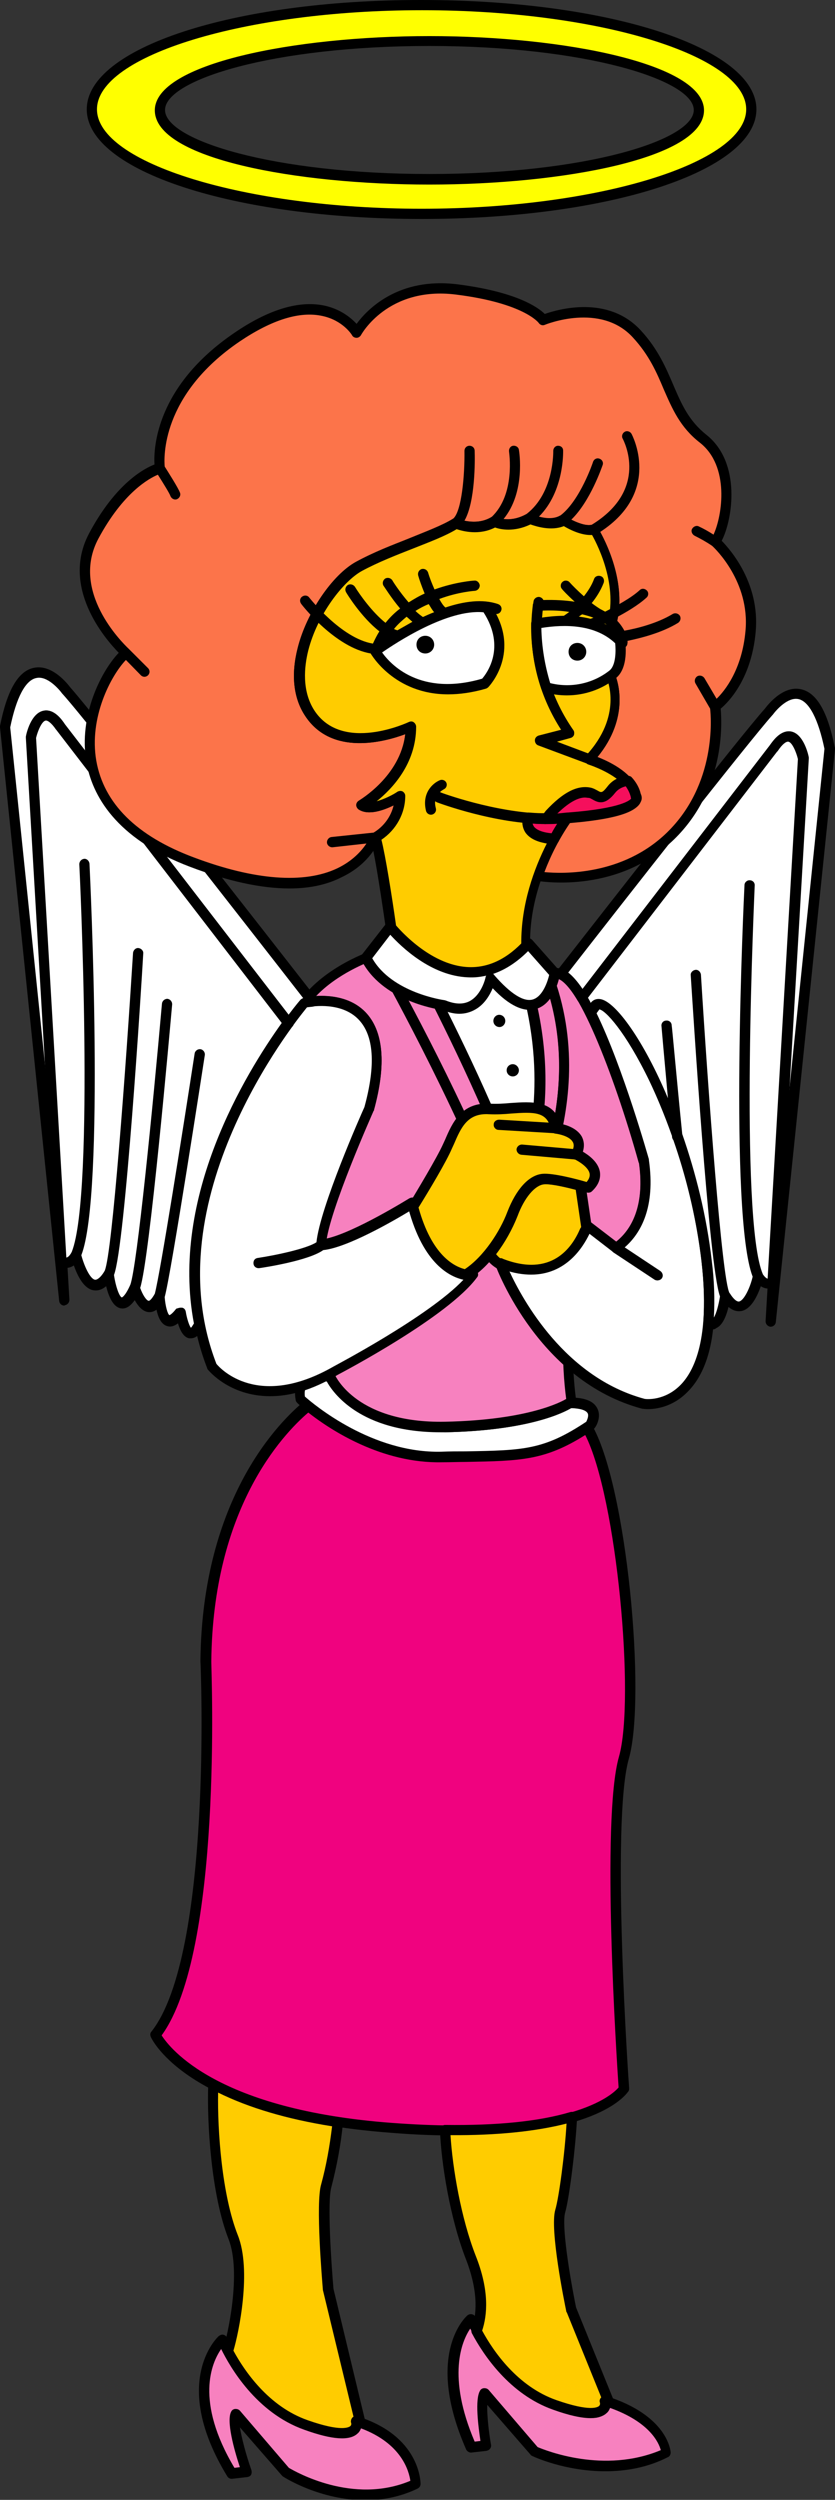 <?xml version="1.0" encoding="utf-8"?>
<!-- Generator: Adobe Illustrator 23.0.3, SVG Export Plug-In . SVG Version: 6.00 Build 0)  -->
<svg version="1.1" id="Layer_1" xmlns="http://www.w3.org/2000/svg" xmlns:xlink="http://www.w3.org/1999/xlink" x="0px" y="0px"
	 viewBox="0 0 245.4 734.1" style="enable-background:new 0 0 245.4 734.1;" xml:space="preserve">
<rect x="0" y="0" width="245.4" height="734.1" fill="#333333" stroke="none"/>
<style type="text/css">
	.st0{fill:#FFFF00;}
	.st1{clip-path:url(#SVGID_2_);}
	.st2{fill:#F781BF;}
	.st3{clip-path:url(#SVGID_4_);}
	.st4{fill:#F0027F;}
	.st5{fill:#FFCC00;}
	.st6{clip-path:url(#SVGID_6_);}
	.st7{fill:#FFFFFF;}
	.st8{fill:none;}
	.st9{clip-path:url(#SVGID_8_);}
	.st10{clip-path:url(#SVGID_10_);}
	.st11{fill:#FC744A;}
	.st12{fill:#F50F5C;}
</style>
<title>Maude Flanders 01 [Converted]</title>
<path class="st0" d="M123.9,1.5C70.4,1.5,27,15.2,27,32.2s43.4,30.7,96.9,30.7s96.9-13.7,96.9-30.7S177.4,1.5,123.9,1.5L123.9,1.5z
	 M126.2,52.7C82.4,52.7,47,43.6,47,32.4S82.5,12,126.2,12s79.2,9.1,79.2,20.3S170,52.7,126.2,52.7"/>
<g>
	<defs>
		<rect id="SVGID_1_" width="245.4" height="734"/>
	</defs>
	<clipPath id="SVGID_2_">
		<use xlink:href="#SVGID_1_"  style="overflow:visible;"/>
	</clipPath>
	<g class="st1">
		<path d="M123.9,64.3c-55.2,0-98.4-14.1-98.4-32.2c0-18,43-32.1,98.1-32.1c0.1,0,0.2,0,0.3,0c55.2,0,98.4,14.1,98.4,32.1
			C222.3,50.2,179.1,64.3,123.9,64.3z M124.2,3c-0.1,0-0.2,0-0.3,0C72.2,3,28.5,16.3,28.5,32.1c0,15.8,43.7,29.2,95.4,29.2
			c51.7,0,95.4-13.4,95.4-29.2C219.3,16.3,175.8,3,124.2,3z M126.2,54.2c-39.1,0-80.7-7.6-80.7-21.8c0-13.7,41-21.8,80.7-21.8
			c39.7,0,80.7,8.2,80.7,21.8C206.9,46.5,165.3,54.2,126.2,54.2z M126.2,13.5c-45.8,0-77.7,9.9-77.7,18.8c0,8.9,31.9,18.8,77.7,18.8
			s77.7-9.9,77.7-18.8C203.9,23.5,172,13.5,126.2,13.5z"/>
	</g>
</g>
<path class="st2" d="M138.5,681.1c0,0-12,10.4,0,37.7l4.4-0.5c0,0-2.2-12.6-0.5-15.3l14.7,16.9c0,0,19.7,9.3,38.8,0.5
	c0,0-0.5-9.8-18-15.3c0,0,2.2,7.1-14.7,1.1S138.5,681.1,138.5,681.1"/>
<g>
	<defs>
		<rect id="SVGID_3_" width="245.4" height="734"/>
	</defs>
	<clipPath id="SVGID_4_">
		<use xlink:href="#SVGID_3_"  style="overflow:visible;"/>
	</clipPath>
	<g class="st3">
		<path d="M177.9,725.7c-11.8,0-20.9-4.2-21.5-4.5c-0.2-0.1-0.4-0.2-0.5-0.4l-12.7-14.6c-0.1,2.9,0.4,7.7,1.1,11.7
			c0.1,0.4,0,0.8-0.3,1.2c-0.2,0.3-0.6,0.5-1,0.6l-4.4,0.5c-0.6,0.1-1.3-0.3-1.6-0.9c-12.3-28-0.1-39,0.4-39.4
			c0.4-0.3,0.9-0.4,1.3-0.3c0.5,0.1,0.9,0.4,1,0.9c0.1,0.2,7.6,18.5,23.7,24.3c9.7,3.4,12.1,2.2,12.6,1.7c0.4-0.4,0.3-0.9,0.2-1
			c-0.1-0.5,0-1.1,0.4-1.5s1-0.5,1.5-0.4c18.2,5.7,19,16.2,19,16.6c0,0.6-0.3,1.2-0.9,1.4C190.1,724.7,183.7,725.7,177.9,725.7z
			 M158,718.6c2.4,1,19.5,7.9,36.2,0.9c-0.6-2.3-3.4-8.3-14.9-12.4c-0.2,0.5-0.5,1.1-1,1.5c-2.3,2.2-7.4,1.9-15.6-1.1
			c-14-5-21.8-18.3-24.5-23.7c-2.5,3.7-6.9,14,1.3,33.2l1.7-0.2c-0.6-4.1-1.7-12.2-0.1-14.8c0.2-0.4,0.7-0.7,1.2-0.7
			c0.5,0,0.9,0.1,1.3,0.5L158,718.6z"/>
	</g>
</g>
<path class="st4" d="M172.4,419.1c-14,9.1-20.3,8.1-42.7,8.6c-18.3,0.4-33.8-10.6-39.3-15.1c-6.5,5.3-29.5,27.4-30,75.1
	c0,0,3.8,86.3-14.7,109.8c0,0,10.4,22.9,69.3,27.3s68.3-11.5,68.3-11.5s-5.5-78.1,0-97.2C188.4,498.2,182.3,435.7,172.4,419.1"/>
<path d="M134.3,627.1c-5.8,0-12.2-0.2-19.4-0.8c-59.2-4.4-70.2-27.2-70.6-28.2c-0.2-0.5-0.2-1.1,0.2-1.5
	c18-22.8,14.5-107.9,14.4-108.8c0.5-48.2,23.5-70.6,30.6-76.4c0.6-0.4,1.3-0.4,1.9,0c5.7,4.6,20.7,15.2,38.4,14.7
	c2.5-0.1,4.9-0.1,7-0.1c16.6-0.3,22.8-0.4,34.9-8.3c0.2-0.2,0.5-0.2,0.8-0.2h0c0.5,0,1,0.3,1.3,0.7c10.4,17.4,16.2,80.2,11,98.3
	c-5.3,18.6,0,95.9,0.1,96.7c0,0.3,0,0.6-0.2,0.9C184.2,614.7,176.4,627.1,134.3,627.1z M47.5,597.7c2.5,3.9,16.5,21.9,67.7,25.7
	c52.1,3.9,64.8-8.3,66.6-10.4c-0.5-7.6-5.2-78.6,0.1-97.1c4.8-16.8-0.6-76.2-9.9-94.5c-11.9,7.5-19,7.6-35.1,7.9
	c-2.1,0-4.5,0.1-7,0.1c-17.7,0.4-32.8-9.5-39.3-14.6c-7.7,6.6-28.1,28.3-28.5,73.2C62.1,491.2,65.5,573,47.5,597.7z"/>
<path class="st5" d="M96.4,672.4c0,0-2.2-25.1-0.5-30.6c1.6-6.1,2.8-12.4,3.4-18.7c-16.8-2.5-28.4-6.7-36.5-11
	c-0.4,10.5,0.6,31.7,5.9,44.9c4,10.2-0.1,29.2-1.6,33.4c3.1,5.8,10.5,17.3,22.9,21.7c16.9,6,14.8-1.1,14.8-1.1l1.2,0.4L96.4,672.4"
	/>
<path d="M100.5,716.1c-2.7,0-6.4-0.8-11.1-2.5c-12.7-4.5-20.4-16-23.8-22.4c-0.2-0.4-0.2-0.8-0.1-1.2c1.4-3.9,5.5-22.6,1.7-32.4
	c-5.2-13.2-6.4-34.5-6-45.5c0-0.5,0.3-1,0.8-1.2c0.4-0.3,1-0.3,1.4,0c9.4,5,21.6,8.7,36.1,10.8c0.8,0.1,1.3,0.8,1.3,1.6
	c-0.6,6.4-1.8,12.7-3.4,18.9c-1.3,4.3,0,22.8,0.6,29.9l9.4,39.1c0.1,0.5,0,1.1-0.4,1.5c-0.2,0.2-0.5,0.3-0.8,0.4
	c-0.2,0.6-0.5,1.2-1,1.7C104,715.6,102.5,716.1,100.5,716.1z M68.6,690.3c3.3,6.1,10.4,16.4,21.8,20.4c9.9,3.5,12.2,2.1,12.6,1.7
	c0.4-0.4,0.3-0.9,0.2-1c-0.1-0.5,0-1.1,0.4-1.5c0.1-0.1,0.2-0.2,0.3-0.2L95,672.9c0-0.1-0.1-0.3-0.1-0.4c-0.2-2.6-2.2-25.6-0.5-31.1
	c1.5-5.5,2.5-11.2,3.2-17c-13.2-2.1-24.4-5.4-33.5-9.9c-0.2,11.2,1.1,30,5.8,41.9C74,666.7,70.2,685,68.6,690.3z"/>
<g>
	<defs>
		<rect id="SVGID_5_" width="245.4" height="734"/>
	</defs>
	<clipPath id="SVGID_6_">
		<use xlink:href="#SVGID_5_"  style="overflow:visible;"/>
	</clipPath>
	<g class="st6">
		<path class="st2" d="M65.3,687.1c0,0-13.6,12.6,2.7,39.3l4.4-0.5c0,0-4.9-14.2-3.3-16.9l14.7,16.9c0,0,19.1,12.4,38.2,3.6
			c0,0,0-12.9-17.5-18.4c0,0,2.2,7.1-14.8,1.1S65.3,687.1,65.3,687.1"/>
		<path d="M107.4,734.2c-13.3,0-23.7-6.6-24.3-7c-0.1-0.1-0.2-0.2-0.3-0.3l-12.3-14.1c0.5,3,1.7,7.8,3.4,12.6
			c0.1,0.4,0.1,0.9-0.1,1.3s-0.6,0.6-1.1,0.7l-4.4,0.5c-0.6,0.1-1.2-0.2-1.5-0.7c-16.8-27.5-3.1-40.7-2.5-41.2
			c0.4-0.3,0.9-0.5,1.3-0.4c0.5,0.1,0.9,0.4,1.1,0.9c0.1,0.2,7.6,18.6,23.7,24.3c10,3.5,12.2,2.1,12.6,1.7c0.4-0.4,0.2-1,0.2-1
			c-0.2-0.5,0-1.1,0.4-1.5c0.4-0.4,1-0.5,1.5-0.4c18.3,5.7,18.5,19.2,18.5,19.8c0,0.6-0.3,1.1-0.9,1.4
			C117.5,733.3,112.2,734.2,107.4,734.2z M84.9,724.7c1.9,1.1,18.8,10.9,35.7,3.8c-0.4-2.8-2.5-10.9-14.5-15.4
			c-0.2,0.5-0.5,1.1-1,1.5c-2.3,2.2-7.4,1.9-15.7-1.1c-14.1-5-21.8-18.4-24.4-23.7c-2.8,4-7.8,15.3,3.9,34.9l1.6-0.2
			c-1.7-5.1-4.1-13.8-2.5-16.4c0.2-0.4,0.7-0.7,1.2-0.7c0.5,0,0.9,0.1,1.3,0.5L84.9,724.7z"/>
	</g>
</g>
<path class="st5" d="M168,678.4c0,0-4.9-23.5-3.3-28.9c1.2-4.1,3.1-19.2,3.5-27.7c-7.9,2.3-19.8,4.1-37.3,3.8
	c0.4,8.7,2.6,24.8,7.6,37.5c4,10.2,3.1,17.2,1.6,21.4c3,5.8,10.5,17.3,22.9,21.7c16.9,6,14.7-1.1,14.7-1.1l1.2,0.4L168,678.4"/>
<path d="M173.6,710.1c-2.7,0-6.4-0.8-11.1-2.5c-12.7-4.5-20.4-16-23.8-22.4c-0.2-0.4-0.2-0.8-0.1-1.2c1.4-3.9,2.2-10.5-1.6-20.4
	c-4.7-12-7.3-28.1-7.7-38c0-0.4,0.1-0.8,0.4-1.1s0.7-0.5,1.1-0.5c15.1,0.2,27.5-1,36.9-3.8c0.5-0.1,1,0,1.3,0.3
	c0.4,0.3,0.6,0.8,0.6,1.2c-0.4,8.7-2.3,23.9-3.5,28c-1.1,3.7,1.3,18.6,3.2,27.9c0,0,0,0,0,0l11,27.1c0.2,0.5,0.1,1.2-0.3,1.6
	c-0.2,0.3-0.5,0.4-0.9,0.5c-0.2,0.6-0.5,1.2-1,1.7C177.2,709.6,175.7,710.1,173.6,710.1z M141.7,684.4c3.3,6.1,10.4,16.4,21.8,20.4
	c10,3.5,12.2,2.1,12.6,1.7c0.4-0.4,0.2-1,0.2-1c-0.2-0.5,0-1.1,0.4-1.5c0,0,0,0,0,0l-10.1-24.9c-0.1-0.1-0.2-0.3-0.2-0.5
	c-0.5-2.4-4.9-24-3.2-29.7c1.1-3.7,2.8-16.6,3.3-25.3c-9,2.3-20.5,3.5-34.1,3.4c0.6,9.7,3.1,24.4,7.4,35.4
	C143.9,672.7,143.2,679.9,141.7,684.4z"/>
<path class="st7" d="M88.3,410.8c0,0,18.6,17.5,41.5,16.9c22.9-0.6,28.9,0.5,43.7-9.3c0,0,4.4-6.6-6-6.6c0,0-9.3,6.6-36.6,7.1
	c-27.3,0.5-33.9-14.7-33.9-14.7S86.6,402.1,88.3,410.8"/>
<path d="M128.7,429.3c-22.8,0-40.7-16.6-41.4-17.4c-0.2-0.2-0.4-0.5-0.4-0.8c-0.5-2.8,0-5,1.5-6.6c3-2.9,8.4-1.9,9-1.7
	c0.5,0.1,0.9,0.4,1.1,0.9c0.3,0.6,6.6,14.4,32.4,13.8c26.3-0.5,35.7-6.8,35.8-6.8c0.3-0.2,0.6-0.3,0.9-0.3c4.2,0,6.8,1,7.9,3.1
	c1.4,2.6-0.4,5.5-0.7,5.8c-0.1,0.2-0.3,0.3-0.4,0.4c-13.5,9-20,9.1-37.4,9.4c-2.2,0-4.5,0.1-7,0.1
	C129.4,429.3,129,429.3,128.7,429.3z M89.6,410.1c2.7,2.4,19.8,16.7,40.1,16.2c2.6-0.1,4.9-0.1,7.1-0.1c17.1-0.3,23-0.4,35.5-8.7
	c0.3-0.6,0.8-1.8,0.4-2.5c-0.5-0.9-2.2-1.4-4.8-1.5c-2.2,1.3-12.4,6.6-37,7.1c-0.5,0-1,0-1.4,0c-23.7,0-31.7-11.7-33.4-14.9
	c-1.5-0.2-4.3-0.2-5.6,1.1C89.7,407.4,89.4,408.5,89.6,410.1z"/>
<path class="st2" d="M160.8,285.6l-7.5-0.8c12.4,37.7-0.6,64.1-0.6,64.1c-9-24.5-21.8-50.4-30.8-67.4l-10.8-1.1
	c6,10.7,26.8,48.5,39.6,83.5C150.7,364,176.7,326,160.8,285.6"/>
<path d="M150.7,365.5c-0.1,0-0.1,0-0.2,0c-0.6-0.1-1-0.4-1.2-1c-12.3-33.5-31.7-69.4-39.5-83.3c-0.3-0.5-0.3-1.1,0.1-1.6
	c0.3-0.5,0.9-0.7,1.4-0.7l10.8,1.1c0.5,0.1,0.9,0.3,1.2,0.8c8.7,16.5,20.7,40.6,29.5,63.9c2.9-8.3,8.6-30.7-0.9-59.5
	c-0.2-0.5-0.1-1,0.3-1.4c0.3-0.4,0.8-0.6,1.3-0.6l7.5,0.8c0.6,0.1,1,0.4,1.2,0.9c16,40.7-10,79.4-10.2,79.8
	C151.7,365.2,151.2,365.5,150.7,365.5z M113.8,282.2c8.3,15,25.6,47.3,37.2,78.4c5.3-9,21.1-40.6,8.7-73.6l-4.3-0.4
	c11.2,36.6-0.8,62-1.4,63.1c-0.3,0.5-0.8,0.9-1.4,0.8c-0.6,0-1.1-0.4-1.3-1c-8.7-23.9-21.2-49.2-30.3-66.5L113.8,282.2z"/>
<path class="st2" d="M189.3,340.9c0,0-15.8-56.8-26.2-55.2l-2.3-0.2c15.9,40.5-10.1,78.4-10.1,78.4c-12.4-34-33-71.9-39.6-83.6
	l-1-0.1c0,0-13.6,4.4-20.8,14.2c0,0,29.5-7.1,19.1,31.1c0,0-13.6,30.2-14.1,40c0,0,8.1,16.8-0.1,38.1v0.3c0.9,0,1.9,0.1,2.8,0.2
	c0,0,6.5,15.3,33.9,14.7c27.3-0.5,36.6-7.1,36.6-7.1h0.6c-1.1-7.5-3.2-28.7,4.8-42.1C172.9,369.8,193.1,367.6,189.3,340.9"/>
<path d="M129.4,420.5c-23.6,0-31.7-11.7-33.4-14.9c-0.6-0.1-1.2-0.1-1.7-0.1c-0.4,0-0.8-0.2-1.1-0.4c-0.3-0.3-0.4-0.7-0.4-1.1v-0.3
	c0-0.2,0-0.4,0.1-0.5c7.8-20.4,0.2-36.7,0.1-36.9c-0.1-0.2-0.2-0.5-0.1-0.7c0.5-9.8,13.2-38.1,14.2-40.4c3.4-12.4,2.8-21.1-1.7-25.7
	c-5.5-5.7-15.5-3.4-15.6-3.4c-0.6,0.1-1.2-0.1-1.6-0.6c-0.3-0.5-0.3-1.2,0-1.7c7.3-10.1,20.9-14.6,21.5-14.8
	c0.2-0.1,0.4-0.1,0.6-0.1l1,0.1c0.5,0.1,0.9,0.3,1.1,0.8c4.2,7.5,25.4,45.7,38.6,80.9c5.3-9.1,21.4-41.1,8.3-74.5
	c-0.2-0.5-0.1-1,0.2-1.5c0.3-0.4,0.8-0.6,1.3-0.6l2.1,0.2c3.3-0.4,8.8,2.4,18.4,27.9c4.7,12.5,8.4,25.3,9.1,27.9
	c0.1,0.2,0.2,0.4,0.2,0.6c1.4,9.6-0.1,17.3-4.4,22.9c-4.4,5.7-10.4,7.3-12.5,7.7c-7.4,13.1-5.2,34.2-4.3,40.5
	c0.1,0.4-0.1,0.9-0.4,1.2c-0.3,0.3-0.7,0.5-1.1,0.5h-0.2c-2.1,1.3-12.4,6.6-37,7.1C130.4,420.5,129.9,420.5,129.4,420.5z
	 M96.3,402.6c0.3,0,0.7,0.1,1,0.2c0.5,0.1,0.9,0.4,1.1,0.9c0.3,0.6,6.6,14.3,32.4,13.8c24.5-0.5,34.3-5.9,35.6-6.7
	c-1.2-9.1-2.5-28.8,5.2-41.7c0.2-0.4,0.7-0.7,1.1-0.7c0.1,0,6.8-0.8,11.3-6.7c3.7-4.8,5-11.5,3.8-20.1c0-0.1-0.1-0.1-0.1-0.2
	c-7.5-26.9-18.5-54.1-24.2-54.1c-0.1,0-0.2,0-0.3,0c-0.1,0-0.2,0-0.3,0c14.2,39.9-10.8,77.2-11.1,77.5c-0.3,0.5-0.9,0.7-1.4,0.6
	c-0.6-0.1-1-0.4-1.2-1c-12.7-34.7-34-73.5-39.1-82.6c-1.9,0.7-10.9,4.1-17.2,10.7c4-0.2,10.2,0.3,14.5,4.8
	c5.3,5.5,6.2,15.2,2.5,28.7c0,0.1,0,0.2-0.1,0.2c-0.1,0.3-13.1,29.3-14,39.1C97.1,368,103.1,383.2,96.3,402.6z"/>
<path class="st7" d="M153.3,284.8l-6.2-0.6c-7.8,3.5-15.4,1.2-21.4-2.2l-3.8-0.4c9,17,21.8,42.9,30.8,67.4
	C152.7,348.9,165.7,322.5,153.3,284.8"/>
<path d="M152.7,350.4C152.7,350.4,152.6,350.4,152.7,350.4c-0.7,0-1.2-0.4-1.4-1c-8.9-24.5-21.6-50-30.7-67.2
	c-0.3-0.5-0.2-1.1,0.1-1.5c0.3-0.5,0.8-0.7,1.4-0.7l3.8,0.4c0.2,0,0.4,0.1,0.6,0.2c7.2,4.1,13.9,4.9,20,2.1c0.2-0.1,0.5-0.2,0.8-0.1
	l6.2,0.6c0.6,0.1,1.1,0.5,1.3,1c12.5,37.8-0.1,64.2-0.7,65.3C153.8,350.1,153.3,350.4,152.7,350.4z M124.5,283.3
	c8.5,16.3,19.8,39.1,28.2,61.4c2.9-8.2,8.5-30.2-0.6-58.6l-4.8-0.5c-6.8,2.9-14.4,2.1-22.1-2.3L124.5,283.3z"/>
<path d="M148.5,299.8c0,1-0.8,1.8-1.7,1.8c-1,0-1.8-0.8-1.8-1.8c0-1,0.8-1.8,1.7-1.8c0,0,0,0,0,0C147.7,298,148.5,298.8,148.5,299.8
	"/>
<path d="M152.5,314.3c0,1-0.8,1.8-1.8,1.8c-1,0-1.8-0.8-1.8-1.8c0-1,0.8-1.8,1.8-1.8S152.5,313.4,152.5,314.3
	C152.5,314.3,152.5,314.3,152.5,314.3"/>
<path class="st7" d="M121.1,353.4c0,0-18.9,11.9-26.8,12.3c0.5-9.8,14.1-40,14.1-40c10.4-38.2-19.1-31.1-19.1-31.1
	s-47.3,54.9-27.1,106.7c0,0,11.9,15.4,36.5,1.3c0,0,32.1-16.7,40.4-28.1C139.2,374.5,126.9,376.2,121.1,353.4"/>
<path d="M79.4,410c-12.1,0-18.2-7.7-18.3-7.8s-0.2-0.2-0.2-0.4c-8.4-21.6-6.3-47.2,6-74c9.3-20.2,21.2-34.1,21.3-34.3
	c0.2-0.2,0.5-0.4,0.8-0.5c0.5-0.1,11.7-2.7,18.4,4.2c5.3,5.5,6.2,15.2,2.5,28.7c0,0.1,0,0.2-0.1,0.2c-0.1,0.3-12,26.7-13.8,37.6
	c8.2-1.8,24.1-11.7,24.3-11.8c0.4-0.2,0.8-0.3,1.2-0.2c0.4,0.1,0.8,0.4,0.9,0.8l0,0c0,0.1,0.1,0.2,0.1,0.3c5.3,21.1,15.9,20,16.3,20
	c0.6-0.1,1.2,0.2,1.5,0.7c0.3,0.5,0.3,1.2-0.1,1.6c-8.5,11.6-39.6,27.9-40.9,28.6C91.5,408.4,84.9,410,79.4,410z M63.6,400.5
	c1.3,1.6,12.4,13.4,34.4,0.8c0.3-0.2,28-14.7,38.2-25.5c-4.2-0.9-11.6-4.8-15.9-20.1c-4.8,2.9-18.3,10.7-25.3,11.4
	c-4.3,3.1-17.3,5.1-18.8,5.3c-0.8,0.1-1.6-0.4-1.7-1.3s0.4-1.6,1.3-1.7c5.3-0.8,14.3-2.7,17.2-4.6c1.1-10.4,13.1-37.5,14.1-39.7
	c3.4-12.4,2.8-21.1-1.8-25.8c-4.9-5-13.1-3.9-15.1-3.5C86.1,300.9,45,352.4,63.6,400.5z"/>
<path class="st7" d="M207.7,370.5c-5.3-45.3-29.4-81.7-33-74.7l-1.3,1.7c8.1,16.2,15.7,43.5,15.7,43.5c2.1,14.7-3.1,22-8.1,25.6
	l-8.6-6.5l-0.6,1.5v-0.1c-1.9,4.6-8.5,16-24.8,9.6c0,0,12.3,33.4,42.2,41.3C189.2,412.2,213,415.8,207.7,370.5"/>
<path d="M190.4,413.8c-0.8,0-1.3-0.1-1.4-0.1c-0.1,0-0.1,0-0.2,0c-30.3-8-42.7-40.8-43.2-42.2c-0.2-0.6-0.1-1.2,0.4-1.6
	c0.4-0.4,1-0.5,1.6-0.3c14.9,5.8,21-4.2,22.9-8.8c0.1-0.1,0.1-0.2,0.2-0.4l0.4-1.1c0.2-0.4,0.5-0.7,1-0.9c0.4-0.1,0.9,0,1.3,0.3
	l7.7,5.9c4.3-3.4,8.5-10.2,6.7-23.4c-0.5-1.8-7.9-27.7-15.6-43.1c-0.3-0.5-0.2-1.1,0.1-1.6l1.2-1.6c0.7-1.2,1.8-1.7,3.1-1.5
	c8.1,1.4,27.9,37.1,32.6,76.8c0,0.1,0,0.1,0,0.2c2.2,18.8-0.3,31.7-7.3,38.5C197.6,413.2,192.7,413.8,190.4,413.8z M189.5,410.8
	c0.7,0.1,5.8,0.5,10.3-3.9c4.3-4.2,8.9-13.9,6.4-36.2c0-0.1,0-0.1,0-0.2c-2.9-24.3-10.8-43.6-15.3-53c-7.1-14.7-13.1-21-14.8-21.1
	c0,0,0,0,0,0c0,0.1-0.1,0.2-0.1,0.2l-0.7,0.9c7.9,16.2,15.3,42.6,15.4,42.9c0,0.1,0,0.1,0,0.2c2,14-2.4,21.6-7.1,25.7l10.4,6.9
	c0.7,0.5,0.9,1.4,0.4,2.1c-0.5,0.7-1.4,0.9-2.1,0.4l-11.9-7.9c-0.1,0-0.2-0.1-0.3-0.2l-7-5.4c0,0-0.1,0.1-0.1,0.1
	c-2,4.3-8.4,15.1-23.3,11C153.6,381.7,166,404.5,189.5,410.8z"/>
<path class="st5" d="M147.1,370.9c16.3,6.4,22.9-5,24.8-9.6v0.1l0.4-1l-1.8-12.3c-3.1-0.8-8.6-2.1-10.9-1.9c-3.4,0.3-6.7,4.3-9,10.2
	c-1.7,4.2-4,8.2-6.8,11.7c0.8,1.4,2,2.6,3.5,3.3C147.1,371.1,147.1,370.9,147.1,370.9"/>
<path d="M156.1,374.3c-2.4,0-5.1-0.4-8.2-1.5c-0.4,0.2-0.9,0.2-1.3,0c-1.7-0.9-3.2-2.2-4.1-3.9c-0.3-0.5-0.3-1.2,0.1-1.7
	c2.7-3.4,5-7.2,6.6-11.3c2.6-6.7,6.3-10.8,10.3-11.2c2.4-0.2,7.6,0.9,11.5,2c0.6,0.2,1,0.6,1.1,1.2l1.8,12.3c0,0.3,0,0.5-0.1,0.8
	l-0.4,1c-0.1,0.1-0.1,0.3-0.2,0.4C171.4,366.1,166.5,374.3,156.1,374.3z M147.9,369.7c14.1,5.4,20.2-3.2,22.6-8.9
	c0.1-0.1,0.1-0.2,0.2-0.3l0.1-0.2l-1.6-10.9c-4.6-1.2-8-1.8-9.4-1.6c-2.6,0.3-5.7,3.9-7.7,9.3c-1.6,4-3.7,7.8-6.3,11.2
	c0.4,0.5,0.8,0.9,1.2,1.2C147.2,369.4,147.6,369.5,147.9,369.7z"/>
<path class="st5" d="M169.3,339c3.4-6.7-5.9-7.7-5.9-7.7c-1.8-9.1-11.5-5.3-19.5-5.8c-8-0.5-9.9,5.6-12.3,11
	c-1.8,4-7.3,13.1-10.1,17.8c4.3,15.9,11.8,19.3,15.5,19.9c6.6-4,11.6-12.5,13.6-17.9c2.2-5.9,5.6-9.9,9-10.2
	c3.4-0.3,13.3,2.6,13.3,2.6C178.8,343.1,169.3,339,169.3,339"/>
<path d="M137,375.8c-0.1,0-0.2,0-0.3,0c-4.3-0.7-12.3-4.5-16.7-21c-0.1-0.4,0-0.8,0.2-1.2c2.4-4,8.2-13.6,10-17.6
	c0.2-0.4,0.4-0.9,0.6-1.3c2.1-4.9,4.8-11.1,13.2-10.6c1.9,0.1,4,0,6.1-0.2c6-0.4,12.7-0.9,14.6,6.1c1.7,0.3,4.9,1.3,6.3,3.8
	c0.5,1,0.9,2.4,0.3,4.4c1.7,1,4.5,3,5,5.9c0.3,2-0.4,3.9-2.3,5.7c-0.4,0.4-0.9,0.5-1.5,0.4c-2.7-0.8-10.2-2.7-12.7-2.5
	c-2.7,0.3-5.7,3.9-7.7,9.3c-1.8,4.8-6.9,14.2-14.2,18.6C137.5,375.7,137.2,375.8,137,375.8z M123,354.6
	c3.9,14.1,10.5,17.3,13.6,18.1c5.6-3.7,10.4-11.2,12.5-16.8c2.6-6.7,6.3-10.8,10.3-11.2c3.1-0.3,10.3,1.6,13,2.4
	c1.1-1.3,0.9-2.1,0.9-2.4c-0.3-1.9-3.1-3.6-4.3-4.2c-0.2,0-0.3-0.1-0.5-0.2c-0.6-0.4-0.8-1.2-0.5-1.9c1-1.9,0.5-2.8,0.3-3.1
	c-0.9-1.6-4-2.3-5.1-2.4c-0.7-0.1-1.2-0.6-1.3-1.2c-1-5.3-4.9-5.2-11.7-4.7c-2.1,0.2-4.3,0.3-6.5,0.2c-6.3-0.4-8.2,3.9-10.3,8.8
	c-0.2,0.4-0.4,0.9-0.6,1.3C131.2,341.1,126.1,349.6,123,354.6z"/>
<line class="st8" x1="146.6" y1="330.4" x2="163.4" y2="331.3"/>
<path d="M163.4,332.8C163.3,332.8,163.3,332.8,163.4,332.8l-16.9-1c-0.8,0-1.5-0.8-1.4-1.6c0-0.8,0.7-1.4,1.6-1.4l16.8,1
	c0.8,0,1.5,0.8,1.4,1.6C164.8,332.2,164.2,332.8,163.4,332.8z"/>
<line class="st8" x1="153.3" y1="337.6" x2="169.3" y2="339"/>
<path d="M169.3,340.5c0,0-0.1,0-0.1,0l-16-1.4c-0.8-0.1-1.4-0.8-1.4-1.6c0.1-0.8,0.8-1.4,1.6-1.4l16,1.4c0.8,0.1,1.4,0.8,1.4,1.6
	C170.7,339.9,170.1,340.5,169.3,340.5z"/>
<path class="st7" d="M17.9,213.5l66.9,86.9c2.8-3.8,4.6-5.9,4.6-5.9c0.8-0.2,1.6-0.3,2.4-0.4c-9.3-12-63.9-82.1-72.4-91.4
	c0,0-12.3-17.4-17.9,10.7l17.4,168.4L9.2,216.6C9.2,216.6,11.7,204.3,17.9,213.5"/>
<g>
	<defs>
		<rect id="SVGID_7_" width="245.4" height="734"/>
	</defs>
	<clipPath id="SVGID_8_">
		<use xlink:href="#SVGID_7_"  style="overflow:visible;"/>
	</clipPath>
	<g class="st9">
		<path d="M18.9,383.4c-0.8,0-1.4-0.6-1.5-1.3L0,213.6c0-0.1,0-0.3,0-0.4c2.1-10.6,5.4-16.2,10-17.1c5.4-1.1,10,4.9,10.6,5.7
			c8.3,9.3,60,75.5,72.4,91.4c0.3,0.4,0.4,1,0.2,1.5c-0.2,0.5-0.7,0.8-1.2,0.9c-0.6,0.1-1.2,0.1-1.8,0.2c-0.6,0.8-2.1,2.6-4.2,5.4
			c-0.3,0.4-0.7,0.6-1.2,0.6c-0.5,0-0.9-0.2-1.2-0.6l-66.9-86.9c0,0,0-0.1-0.1-0.1c-1.5-2.2-2.6-2.9-3.1-2.7
			c-1.1,0.2-2.4,3.1-2.8,5.1l9.7,165.1c0,0.8-0.6,1.5-1.4,1.6C19,383.4,18.9,383.4,18.9,383.4z M3,213.6l10.4,100.7l-5.7-97.6
			c0-0.1,0-0.3,0-0.4c0.2-1.2,1.6-6.9,5.2-7.6c3.1-0.6,5.4,2.8,6.2,4l65.7,85.3c2.1-2.8,3.4-4.3,3.5-4.4c0.2-0.2,0.5-0.4,0.8-0.5
			c0,0,0,0,0,0c-14.7-18.9-62.9-80.7-70.7-89.3c0,0-0.1-0.1-0.1-0.1c-1.1-1.5-4.5-5.3-7.6-4.6C7.5,199.7,4.8,204.8,3,213.6z"/>
	</g>
</g>
<path class="st7" d="M84.8,300.4l-66.9-86.9c-6.1-9.2-8.7,3.1-8.7,3.1l9,153.9c0.7,0.4,2.6,1,4.3-1.9c0,0,3.6,15.4,9.7,5.6
	c0,0,2,15.9,7.7,4.1c0,0,3.1,10.2,7.2,2.5c0,0,0.5,12.3,6.1,4.6c0,0,1.5,10.2,5.1,4.1c0.1-0.2,0.2-0.4,0.4-0.7
	C51.2,351.2,74.5,314.3,84.8,300.4"/>
<path d="M56.1,393c-0.2,0-0.3,0-0.5,0c-1.7-0.3-2.7-2.4-3.3-4.4c-0.9,0.7-2,1.2-3.2,0.8c-1.8-0.5-2.7-2.8-3.1-4.8
	c-0.7,0.5-1.5,0.8-2.4,0.7c-1.8-0.2-3.1-1.9-4-3.5c-1.1,1.5-2.4,2.7-4.1,2.4c-2.3-0.4-3.6-3.6-4.3-6.5c-1.2,1-2.4,1.4-3.7,1.2
	c-3-0.5-4.8-4.5-5.8-7.3c-1.5,1-3,0.9-4.3,0.2c-0.5-0.2-0.8-0.7-0.8-1.2l-9-153.9c0-0.1,0-0.3,0-0.4c0.2-1.2,1.6-6.9,5.2-7.6
	c3.1-0.6,5.4,2.8,6.2,4L86,299.5c0.3,0.5,0.4,1.1,0.2,1.6c-0.1,0.2-0.2,0.3-0.4,0.5c-10.3,14.1-32.9,50.3-25.7,87.1
	c0.1,0.3,0,0.7-0.1,1c-0.1,0.3-0.3,0.5-0.4,0.7C58.5,392.1,57.4,393,56.1,393z M53.1,384c0.1,0,0.2,0,0.4,0c0.6,0.1,1,0.6,1.1,1.2
	c0.3,1.9,1,4.1,1.5,4.7c0.2-0.1,0.4-0.5,0.8-1.1c0,0,0-0.1,0.1-0.1c-7.1-37.3,15.2-73.5,25.8-88.3l-66.2-86c0,0,0-0.1-0.1-0.1
	c-1.5-2.2-2.6-2.8-3.1-2.7c-1.1,0.2-2.3,3-2.8,5.1l8.9,152.6c0.4-0.1,0.9-0.4,1.5-1.5c0-0.1,0.1-0.1,0.1-0.2
	c6.8-17.1,2.3-112.8,2.2-113.8c0-0.8,0.6-1.5,1.4-1.6c0.8-0.1,1.5,0.6,1.6,1.4c0.2,4,4.6,97.1-2.4,115c0.8,3,2.5,6.9,4,7.2
	c0.7,0.1,1.8-0.8,2.8-2.5c0-0.1,0.1-0.1,0.1-0.2c2.2-5.3,6.2-59.7,8.3-93.3c0.1-0.8,0.8-1.5,1.6-1.4c0.8,0.1,1.5,0.8,1.4,1.6
	c-0.5,8.9-5.3,85.9-8.6,94.4c0.5,3.5,1.6,6.4,2.3,6.6c0,0,0.9-0.2,2.4-3.5c0-0.1,0.1-0.2,0.1-0.2c2-5.6,6.6-52.1,9.3-82.6
	c0.1-0.8,0.8-1.4,1.6-1.4c0.8,0.1,1.4,0.8,1.4,1.6c-0.7,7.8-6.6,74.6-9.4,83.3c0.7,2,1.8,3.7,2.5,3.8c0.2,0,0.8-0.3,1.8-2.1
	c0,0,0,0,0,0c1.6-6,8.3-48.4,11.7-70.5c0.1-0.8,0.9-1.4,1.7-1.3c0.8,0.1,1.4,0.9,1.3,1.7c-0.4,2.6-9.9,64.3-11.8,71.1
	c0.2,2.7,0.9,5.1,1.4,5.3c0,0,0.6-0.1,2-1.9C52.2,384.2,52.7,384,53.1,384z"/>
<g>
	<defs>
		<rect id="SVGID_9_" width="245.4" height="734"/>
	</defs>
	<clipPath id="SVGID_10_">
		<use xlink:href="#SVGID_9_"  style="overflow:visible;"/>
	</clipPath>
	<g class="st10">
		<path class="st7" d="M243.9,219.7C238.3,191.6,226,209,226,209c-6.6,7.4-41.9,52.4-61.1,77c2,0.8,4.1,3.4,6.3,7l56.4-73.3
			c6.1-9.2,8.7,3.1,8.7,3.1l-9.7,165.3L243.9,219.7"/>
		<path d="M226.5,389.6c0,0-0.1,0-0.1,0c-0.8-0.1-1.4-0.8-1.4-1.6l9.7-165.1c-0.5-2.1-1.7-4.9-2.8-5.1c-0.6-0.1-1.7,0.6-3.1,2.7
			c0,0,0,0.1-0.1,0.1L172.3,294c-0.3,0.4-0.8,0.6-1.3,0.6c-0.5,0-0.9-0.3-1.2-0.7c-2.7-4.5-4.5-5.9-5.6-6.4c-0.4-0.2-0.8-0.5-0.9-1
			c-0.1-0.5,0-0.9,0.3-1.3c16.1-20.6,54.1-69.2,61.2-77.1c0.6-0.8,5.2-6.9,10.6-5.7c4.6,1,7.8,6.5,9.9,16.9c0.1,0.2,0.1,0.4,0.1,0.7
			L228,388.3C227.9,389,227.3,389.6,226.5,389.6z M231.7,214.8c0.2,0,0.5,0,0.7,0.1c3.6,0.7,5,6.5,5.2,7.6c0,0.1,0,0.3,0,0.4
			l-5.7,97.8l10.4-100.8c-1.8-8.7-4.5-13.9-7.6-14.6c-3.1-0.7-6.5,3.1-7.6,4.6c0,0-0.1,0.1-0.1,0.1c-6.7,7.5-43.4,54.3-60,75.6
			c1.3,1,2.7,2.6,4.2,4.8l55-71.5C227,217.8,229,214.8,231.7,214.8z"/>
	</g>
</g>
<path class="st7" d="M227.5,219.7L171.1,293c0.8,1.4,1.6,2.9,2.4,4.5l0,0l1.2-1.7c3.5-7,27.7,29.4,33,74.7c0.8,6,0.9,12,0.5,18
	c3.6,2.6,5-8,5-8c6.1,9.7,9.7-5.6,9.7-5.6c1.7,2.9,3.6,2.3,4.3,1.9l9-153.9C236.2,222.9,233.6,210.6,227.5,219.7"/>
<path d="M209.3,390.4c-0.6,0-1.2-0.2-2-0.7c-0.4-0.3-0.7-0.8-0.6-1.3c0.4-5.9,0.2-11.8-0.5-17.7c-1.6-13.9-4.9-26.2-8.3-35.9
	c-0.2-0.2-0.3-0.5-0.4-0.9c0-0.1,0-0.2,0-0.3c-2.4-6.8-4.8-12.3-6.6-16.1c-7.1-14.7-13.1-21-14.8-21.1c0,0,0,0,0,0
	c0,0.1-0.1,0.1-0.1,0.2l-1.2,1.7c-0.3,0.4-0.8,0.6-1.3,0.6c-0.5,0-1-0.4-1.2-0.8c-0.8-1.6-1.6-3.1-2.4-4.4c-0.3-0.5-0.3-1.2,0.1-1.7
	l56.4-73.3c0,0,0,0,0,0c0.9-1.3,3.1-4.4,6.1-3.9c3.6,0.7,5,6.5,5.2,7.6c0,0.1,0,0.3,0,0.4l-9,153.9c0,0.5-0.3,1-0.8,1.2
	c-1.2,0.6-2.8,0.8-4.3-0.2c-1,2.8-2.8,6.8-5.8,7.3c-1.3,0.2-2.5-0.2-3.7-1.2c-0.6,2.5-1.7,5.4-3.6,6.2
	C210.2,390.3,209.8,390.4,209.3,390.4z M200.5,333c3.9,11.2,7.2,24.1,8.7,37.4c0.7,5.5,0.9,11,0.6,16.5c0.7-1.1,1.4-3.7,1.8-6.2
	c-3.3-8.9-8-85.4-8.6-94.3c-0.1-0.8,0.6-1.5,1.4-1.6c0.8-0.1,1.5,0.6,1.6,1.4c2.1,34.2,6.2,89.8,8.4,93.5c0,0,0.1,0.1,0.1,0.1
	c1,1.6,2,2.5,2.7,2.4c1.5-0.3,3.3-4.2,4-7.3c-7-18.1-2.6-111-2.4-115c0-0.8,0.8-1.5,1.6-1.4c0.8,0,1.5,0.7,1.4,1.6
	c0,1-4.6,97.8,2.4,114.1c0,0,0,0,0,0c0.6,0.9,1.1,1.2,1.4,1.3l8.9-152.6c-0.5-2.1-1.7-4.9-2.8-5.1c-0.6-0.1-1.7,0.6-3.1,2.7
	c-0.1,0.1-0.1,0.2-0.2,0.2l-55.6,72.3c0.3,0.5,0.6,1,0.8,1.5c0.7-0.9,1.7-1.3,2.9-1.1c4.5,0.8,12.7,12.2,19.8,29.1
	c-1.1-12-1.9-21.1-1.9-21.2c-0.1-0.8,0.5-1.6,1.4-1.6c0.8-0.1,1.6,0.5,1.6,1.4C197.5,301.3,198.8,316.1,200.5,333z M193.2,376
	c-0.3,0-0.6-0.1-0.8-0.2l-12.1-8c-0.7-0.5-0.9-1.4-0.4-2.1s1.4-0.9,2.1-0.4l12.1,8c0.7,0.5,0.9,1.4,0.4,2.1
	C194.2,375.8,193.7,376,193.2,376z"/>
<path class="st11" d="M210.3,159.1c3.2-4.5,6.8-22.2-3.6-30.3s-9-19.4-19.5-30.8S159.6,94,159.6,94s-4.1-6.3-25.3-9
	s-29.4,12.7-29.4,12.7S95.4,81.4,69.6,99S47,137.4,47,137.4s-10,2.3-19.4,19.9s9.5,34.4,9.5,34.4c-8.5,7.2-26.2,44.3,19.5,61.5
	s53.8-7.2,53.8-7.2c4.4-2.5,7.2-7.1,7.2-12.2c0,0-7.7,5-11.3,2.7c0,0,14.5-8.1,14.5-23.1c0,0-20.8,10-29.9-4.1s4.5-37.5,14.5-43
	s22.2-8.6,28.5-12.7c0,0,5.9,2.7,11.3-0.4c0,0,4.5,2.3,10.4-0.9c0,0,5.9,2.7,10,0.4c0,0,5.4,3.6,9,2.7c0,0,10,15.8,4.5,29.9
	l0.5,13.1c0,0,5.4,11.8-6.3,24.4c0,0,12.2,3.6,13.6,10.9c0,0,3.6,4.5-19.9,6.3c-3.7,5.3-6.6,11.1-8.8,17.1h0.2
	c0,0,22.6,4.1,38.9-11.8s13.1-38,13.1-38s9-6.3,10.4-22.2S210.3,159.1,210.3,159.1"/>
<path d="M85.1,260.9c-8.3,0-18-2.1-29.1-6.3c-22.3-8.4-28.9-21.3-30.6-30.7c-2.4-13.9,4.5-27,9.5-32.2c-4.1-4.2-17.1-19.3-8.7-35.1
	c7.8-14.6,16.1-19,19.2-20.2c-0.3-4.9,0.5-23,23.4-38.6c10.2-7,19.3-9.7,26.8-8c4.7,1.1,7.6,3.6,9.2,5.3
	c3.1-4.2,12.2-13.8,29.7-11.6c17.2,2.2,23.6,6.7,25.6,8.7c4-1.4,18.6-5.6,28.2,4.8c5.1,5.5,7.5,11.2,9.6,16.1
	c2.4,5.6,4.5,10.4,9.6,14.5c10.5,8.2,7.8,25.1,4.6,31.2c2.8,2.9,11.2,12.6,10,26.6c-1.2,13.9-8,20.8-10.3,22.7
	c0.4,4.4,1.3,23.8-13.7,38.4c-16.2,15.7-37.9,12.5-40.1,12.2h0c-0.5,0-0.9-0.2-1.2-0.6c-0.3-0.4-0.4-0.9-0.2-1.4
	c2.2-6.2,5.2-12.1,8.9-17.5c0.3-0.4,0.7-0.6,1.1-0.6c16-1.2,18.4-3.7,18.7-4.2c-0.1-0.1-0.1-0.3-0.1-0.4c-1-5.2-9.4-8.8-12.5-9.7
	c-0.5-0.1-0.9-0.5-1-1c-0.1-0.5,0-1,0.3-1.4c10.9-11.8,6.1-22.7,6.1-22.8c-0.1-0.2-0.1-0.4-0.1-0.6l-0.5-13.1c0-0.2,0-0.4,0.1-0.6
	c4.4-11.4-2-24.3-3.9-27.7c-3.2,0.2-6.8-1.7-8.3-2.6c-3.7,1.5-8.1,0.1-9.8-0.5c-4.8,2.3-8.8,1.5-10.4,0.9c-4.7,2.4-9.4,1.1-11.3,0.5
	c-3.3,2-7.8,3.7-12.5,5.5c-4.9,1.9-10.5,4.1-15.4,6.8c-5.4,3-13,12.8-15.7,23.4c-1.2,4.8-1.9,11.8,1.7,17.4
	c8.2,12.7,27.7,3.6,27.9,3.5c0.5-0.2,1-0.2,1.4,0.1c0.4,0.3,0.7,0.8,0.7,1.3c0,10.9-7.1,18.3-11.6,21.9c2.2-0.6,4.8-1.9,6.2-2.8
	c0.5-0.3,1.1-0.3,1.5-0.1c0.5,0.3,0.8,0.8,0.8,1.3c0,5.4-2.9,10.4-7.5,13.2c-0.8,1.8-3.6,7.2-11,10.7
	C96.1,259.8,91,260.9,85.1,260.9z M37,193.8c-4.4,4.6-10.9,16.9-8.7,29.6c2.2,12.5,11.8,22.1,28.7,28.4c17.8,6.7,32.4,7.8,42.1,3.2
	c4.6-2.2,7.2-5.2,8.6-7.3l-9.9,1.1c-0.8,0.1-1.6-0.5-1.7-1.3c-0.1-0.8,0.5-1.6,1.3-1.7l12.4-1.3c3-1.8,5.1-4.7,5.9-8
	c-2.9,1.4-7.4,3.1-10.3,1.2c-0.4-0.3-0.7-0.8-0.7-1.3c0-0.5,0.3-1,0.8-1.3c0.1-0.1,12.2-7.1,13.6-19.5c-5.9,2.2-21.7,6.6-29.5-5.5
	c-3.4-5.2-4.1-12.1-2.1-19.8c2.6-10.4,10.2-21.5,17.1-25.3c5.1-2.8,10.7-5,15.8-6.9c4.9-1.9,9.6-3.7,12.7-5.7c0,0,0.1-0.1,0.1-0.1
	c2.5-2.2,3.4-12.8,3.3-19.9c0-0.8,0.6-1.5,1.5-1.5c0.8,0,1.5,0.6,1.5,1.5c0.1,2.7,0.2,15-3,20.5c1.9,0.4,5,0.7,7.9-1
	c7.2-6.7,5.2-19.1,5.2-19.3c-0.1-0.8,0.4-1.6,1.2-1.7c0.8-0.1,1.6,0.4,1.7,1.2c0.1,0.5,2,12.4-4.5,20.3c1.6,0.2,4,0.1,6.8-1.5
	c0,0,0,0,0,0c8.1-6.3,7.8-18.4,7.8-18.5c0-0.8,0.6-1.5,1.4-1.5c0.9,0,1.5,0.6,1.5,1.4c0,0.5,0.3,12-7.1,19.4
	c1.8,0.5,4.3,0.8,6.2-0.3c0.1,0,0.1-0.1,0.2-0.1c5.7-4.4,9.5-15.6,9.5-15.7c0.3-0.8,1.1-1.2,1.9-0.9c0.8,0.3,1.2,1.1,0.9,1.9
	c-0.2,0.5-3.6,10.6-9.2,16c1.8,0.9,4.3,1.9,6,1.5c17-10.4,9.4-24.7,9.1-25.3c-0.4-0.7-0.1-1.6,0.6-2c0.7-0.4,1.6-0.1,2,0.6
	c0.1,0.2,9.1,16.9-9.2,28.8c2.3,4.2,8.6,17.3,4,29.5l0.4,12.5c0.8,1.9,4.3,12.5-5.2,24.1c3.7,1.5,11.1,5,12.4,11
	c0.3,0.6,0.4,1.4,0,2.4c-0.8,1.9-3.9,4.6-20.5,6c-3.1,4.5-5.6,9.4-7.5,14.4c5.4,0.5,22.9,1.1,36-11.6c14.6-14.2,13-33.9,12.7-36.4
	l-4.3-7.4c-0.4-0.7-0.2-1.6,0.5-2.1c0.7-0.4,1.6-0.2,2.1,0.5l3.6,6.1c2.4-2.3,7.5-8.6,8.5-20c1.3-14.3-8.9-24.1-9.8-24.9
	c-1.6-1.1-3.4-2.1-5.2-3c-0.7-0.4-1.1-1.3-0.7-2c0.4-0.7,1.3-1.1,2-0.7c1.5,0.7,2.9,1.5,4.3,2.4c2.6-5.6,4.8-20.1-4-27
	c-5.8-4.5-8.1-9.9-10.6-15.6c-2.1-5-4.3-10.1-9.1-15.3c-9.5-10.4-25.7-3.8-25.9-3.7c-0.7,0.3-1.4,0-1.8-0.6c0,0-4.3-5.8-24.3-8.3
	c-20-2.5-27.8,11.7-27.9,11.9c-0.3,0.5-0.8,0.8-1.3,0.8c-0.6,0-1.1-0.3-1.3-0.7c-0.1-0.2-2.7-4.4-8.7-5.7
	c-6.7-1.5-14.9,1.1-24.4,7.5c-23.2,15.8-22.2,34.3-22,36.7c1,1.6,4,6.3,4.5,7.7c0.3,0.8-0.2,1.6-0.9,1.9c-0.8,0.3-1.6-0.2-1.9-0.9
	c-0.2-0.7-2-3.6-3.7-6.3c-2.6,1.1-10.2,5.2-17.5,18.8c-8.2,15.4,6.8,30.3,8.9,32.3c0.1,0.1,0.2,0.2,0.3,0.3l5.4,5.4
	c0.6,0.6,0.6,1.5,0,2.1c-0.6,0.6-1.5,0.6-2.1,0L37,193.8z M185.6,234.7C185.6,234.7,185.6,234.7,185.6,234.7
	C185.6,234.7,185.6,234.7,185.6,234.7z"/>
<path class="st5" d="M173.2,222.9c11.8-12.7,6.3-24.4,6.3-24.4l-0.5-13.1c5.4-14-4.5-29.9-4.5-29.9c-3.6,0.9-9-2.7-9-2.7
	c-4.1,2.3-10-0.4-10-0.4c-5.9,3.2-10.4,0.9-10.4,0.9c-5.4,3.2-11.3,0.4-11.3,0.4c-6.3,4.1-18.5,7.2-28.5,12.7s-23.5,28.9-14.5,43
	s29.9,4.1,29.9,4.1c0,14.9-14.5,23.1-14.5,23.1c3.6,2.3,11.3-2.7,11.3-2.7c0,5.1-2.8,9.7-7.2,12.2c1.3,3.8,3.4,18.1,4.6,26.4
	c2.1,2.5,21.3,24.6,39.7,5.3c-0.3-12.9,4.6-24.6,8.4-31.3c-7.7-0.6-8.4-3.8-7.9-6.2l5.1,0.4l1.1-1.4c5.9-6.3,9.5-6.8,11.8-6.3
	s3.2,3.2,6.3-0.9c1.2-1.5,2.9-2.5,4.8-2.6C180.4,225.1,173.2,222.9,173.2,222.9"/>
<path d="M138.4,287.1c-0.3,0-0.5,0-0.8,0c-12.4-0.4-22-11.5-23.9-13.7c-0.2-0.2-0.3-0.5-0.3-0.7c-2-13.9-3.6-23.5-4.5-26.2
	c-0.2-0.7,0.1-1.4,0.7-1.8c3.1-1.7,5.3-4.7,6.1-8.2c-2.9,1.4-7.4,3.1-10.3,1.2c-0.4-0.3-0.7-0.8-0.7-1.3c0-0.5,0.3-1,0.8-1.3
	c0.1-0.1,12.2-7.1,13.6-19.5c-5.9,2.2-21.7,6.6-29.5-5.5c-3.4-5.2-4.1-12.1-2.1-19.9c2.6-10.3,10.2-21.4,17.1-25.2
	c5-2.7,10.7-4.9,15.6-6.9s9.7-3.8,12.8-5.7c0.4-0.3,1-0.3,1.4-0.1c0,0,5.3,2.3,9.9-0.4c0.4-0.3,1-0.3,1.4,0c0.1,0.1,4,1.8,9-0.9
	c0.4-0.2,0.9-0.2,1.3,0c0,0,5.2,2.4,8.6,0.5c0.5-0.3,1.1-0.2,1.6,0.1c1.3,0.9,5.4,3.1,7.8,2.5c0.6-0.2,1.3,0.1,1.6,0.7
	c0.4,0.7,10.2,16.4,4.8,30.9l0.4,12.5c0.8,1.9,4.3,12.5-5.2,24.1c2.6,1,6.9,3,9.7,6.1c0.4,0.4,0.5,1,0.3,1.6s-0.7,0.9-1.3,0.9
	c-1.5,0.1-2.9,0.9-3.8,2c-2.9,3.7-4.9,3-6.6,2c-0.4-0.2-0.8-0.5-1.2-0.5c-1-0.2-4.1-0.8-10.4,5.9l-1.1,1.3c-0.3,0.4-0.8,0.6-1.3,0.5
	l-3.7-0.3c0.1,0.3,0.2,0.7,0.4,0.9c0.6,0.8,2.1,1.8,6.2,2.2c0.5,0,1,0.3,1.2,0.8c0.2,0.4,0.2,1,0,1.4c-3.9,7.1-8.5,18.3-8.2,30.6
	c0,0.4-0.1,0.8-0.4,1.1C150.5,284.3,144.7,287.1,138.4,287.1z M116.4,271.8c1.9,2.2,10.8,11.9,21.4,12.3c5.5,0.2,10.7-2.1,15.4-6.9
	c-0.1-11.7,3.8-22.2,7.5-29.5c-3-0.5-5-1.5-6.2-3.1c-0.9-1.3-1.2-2.9-0.8-4.7c0.2-0.7,0.8-1.2,1.6-1.1l4.4,0.3l0.6-0.8
	c5.1-5.5,9.2-7.6,13.2-6.8c0.9,0.2,1.5,0.6,2.1,0.9c1,0.6,1.3,0.7,2.8-1.2c0.8-1,1.8-1.9,3-2.4c-3.7-2.8-8.5-4.3-8.5-4.3
	c-0.2-0.1-0.3-0.1-0.5-0.3c-0.3-0.3-0.6-0.7-0.6-1.1c0-0.4,0.1-0.8,0.4-1.2c10.9-11.7,6.3-22.3,6.1-22.8c-0.1-0.2-0.1-0.4-0.1-0.6
	l-0.4-13.1c0-0.2,0-0.4,0.1-0.6c4.4-11.4-2-24.3-3.9-27.7c-3.2,0.2-6.8-1.7-8.3-2.6c-3.7,1.5-8.1,0.1-9.8-0.5
	c-4.8,2.3-8.8,1.5-10.4,0.9c-4.7,2.4-9.4,1.1-11.3,0.5c-3.3,2-7.8,3.7-12.6,5.6c-5.1,2-10.5,4.1-15.3,6.7c-5.4,3-13,12.7-15.7,23.3
	c-1.2,4.8-1.9,11.8,1.7,17.5c8.2,12.8,27.7,3.6,27.9,3.5c0.5-0.2,1-0.2,1.4,0.1c0.4,0.3,0.7,0.8,0.7,1.3c0,10.9-7.1,18.3-11.6,21.9
	c2.2-0.6,4.8-1.9,6.1-2.8c0.5-0.3,1.1-0.3,1.5-0.1c0.5,0.3,0.8,0.8,0.8,1.3c0,5.2-2.7,10-7,12.9
	C113.3,251.4,115.1,262.6,116.4,271.8z"/>
<path class="st7" d="M114.7,272.2c0,0,20.9,26.5,40.5,4.9l7.8,8.8c0,0-3.1,19.9-18.9,1.5c0,0-2.6,12.5-13.8,7.9
	c0,0-16.9-2.1-22.8-13.9L114.7,272.2"/>
<path d="M135,297.7c-1.6,0-3.2-0.4-5-1.1c-2.1-0.3-17.9-2.9-23.8-14.7c-0.3-0.5-0.2-1.1,0.2-1.6l7.1-9.1c0.3-0.4,0.7-0.6,1.2-0.6
	c0.5,0,0.9,0.2,1.2,0.6c0.1,0.1,9.9,12.4,21.9,12.8c5.9,0.2,11.4-2.5,16.4-8c0.3-0.3,0.7-0.5,1.1-0.5c0,0,0,0,0,0
	c0.4,0,0.8,0.2,1.1,0.5l7.8,8.8c0.3,0.3,0.4,0.8,0.4,1.2c-0.1,0.4-1.4,8.7-7.1,10.3c-3.6,1-7.9-1-12.7-6.1c-0.9,2.1-2.5,4.9-5.4,6.4
	C138.1,297.3,136.6,297.7,135,297.7z M109.4,281.4c5.8,10.2,21.1,12.3,21.2,12.3c0.1,0,0.3,0.1,0.4,0.1c2.7,1.1,5.1,1.2,7,0.2
	c3.6-1.9,4.7-6.9,4.7-7c0-0.2,0.1-0.3,0.2-0.5c-1.7,0.4-3.5,0.6-5.3,0.5c-10.9-0.4-19.7-9-22.9-12.5L109.4,281.4z M144.9,286
	c0.2,0.1,0.3,0.2,0.4,0.4c4.7,5.4,8.6,7.9,11.3,7.1c3-0.9,4.4-5.5,4.8-7.2l-6.2-7C152,282.5,148.5,284.8,144.9,286z"/>
<path class="st12" d="M160.3,240.5L160.3,240.5l-1,0c-1.4,0-2.8-0.1-4.2-0.2c-0.6,2.4,0.3,5.5,7.9,6.1c1.2-2.2,2.4-4.3,3.9-6.3
	C164.7,240.4,162.5,240.5,160.3,240.5"/>
<path d="M163,247.8c0,0-0.1,0-0.1,0c-4.2-0.3-7-1.4-8.4-3.4c-0.9-1.3-1.2-2.9-0.8-4.6c0.2-0.7,0.8-1.2,1.6-1.2
	c1.3,0.1,2.7,0.2,4.1,0.2c0,0,0.1,0,0.1,0l0.6,0c0.1,0,0.2,0,0.3,0c2.1,0,4.2-0.1,6.3-0.4c0.6-0.1,1.2,0.2,1.5,0.7
	c0.3,0.5,0.3,1.2-0.1,1.6c-1.4,1.9-2.6,4-3.8,6.1C164.1,247.5,163.5,247.8,163,247.8z M156.5,241.8c0.1,0.3,0.2,0.6,0.4,0.9
	c0.5,0.7,1.9,1.7,5.2,2c0.5-1,1.1-1.9,1.7-2.9c-1,0.1-2.1,0.1-3.1,0.1c-0.2,0-0.3,0.1-0.5,0.1l-0.9-0.1
	C158.4,242,157.4,241.9,156.5,241.8z"/>
<path class="st12" d="M186.8,233.8c-0.4-1.7-1.2-3.2-2.4-4.4c-1.9,0.1-3.7,1.1-4.8,2.6c-3.2,4.1-4.1,1.4-6.3,0.9s-5.9,0-11.8,6.3
	l-1.1,1.3c2.2,0,4.4-0.1,6.5-0.4C190.4,238.3,186.8,233.8,186.8,233.8"/>
<path d="M160.7,242c-15.1,0-31.5-6.1-32.3-6.4c-0.2-0.1-0.3-0.2-0.5-0.3c-0.1,0.6,0,1.3,0.2,2.1c0.2,0.8-0.3,1.6-1.1,1.8
	c-0.8,0.2-1.6-0.3-1.8-1.1c-1.3-5.3,2.1-8.2,4.1-9c0.8-0.3,1.6,0.1,1.9,0.8c0.3,0.8-0.1,1.6-0.8,1.9c-0.1,0.1-0.6,0.3-1.1,0.8
	c0.1,0,0.1,0,0.2,0.1c0.2,0.1,15.9,5.9,30.3,6.2l0.6-0.8c5.1-5.5,9.3-7.6,13.2-6.8c0.9,0.2,1.5,0.6,2.1,0.9c1,0.6,1.3,0.7,2.8-1.2
	c1.4-1.9,3.6-3,5.9-3.2c0.4,0,0.9,0.1,1.2,0.4c1.3,1.4,2.3,3.1,2.7,4.9c0.3,0.6,0.5,1.5,0,2.4c-0.8,1.9-4,4.7-21.2,6
	C165,241.9,162.8,242,160.7,242z M171.9,234.2c-1.4,0-4,0.7-8.1,4.7c1-0.1,1.9-0.2,2.9-0.3c0.1,0,0.1,0,0.2,0
	c15.9-1.2,18.3-3.7,18.6-4.1c-0.1-0.1-0.1-0.2-0.1-0.4c-0.3-1.2-0.8-2.2-1.5-3.2c-1.2,0.3-2.3,0.9-3.1,1.9c-2.9,3.7-4.9,3-6.6,2
	c-0.4-0.2-0.8-0.5-1.2-0.5C172.7,234.3,172.3,234.2,171.9,234.2z M185.6,234.7C185.6,234.7,185.6,234.7,185.6,234.7
	C185.6,234.7,185.6,234.7,185.6,234.7z M173.2,224.4c-0.2,0-0.4,0-0.5-0.1l-14.5-5.4c-0.6-0.2-1-0.8-1-1.5c0-0.7,0.5-1.2,1.1-1.4
	l6.6-1.7c-6-9.3-9-20-8.7-31c0-0.1,0-0.2,0-0.3c0-1.8,0.2-3.6,0.4-5.4c0-0.1,0-0.2,0.1-0.3c0-0.2,0.1-0.5,0.1-0.7
	c0.1-0.8,0.9-1.4,1.7-1.3c0.6,0.1,1,0.5,1.2,0.9c3.4-0.1,6.5,0.1,9.2,0.5c-2.1-1.9-3.6-3.5-3.7-3.7c-0.6-0.6-0.5-1.6,0.1-2.1
	c0.6-0.6,1.6-0.5,2.1,0.1c0.8,0.9,2.4,2.5,4.2,4.1c1.2-1.5,2.3-3.2,3-5.1c0.3-0.8,1.2-1.1,2-0.8c0.8,0.3,1.1,1.2,0.8,2
	c-0.9,2.3-2.2,4.3-3.5,5.9c0.9,0.7,1.8,1.3,2.6,1.8c0.4,0.2,0.8,0.4,1.1,0.6c0.1,0,0.2,0.1,0.3,0.1c3.3-1.7,7.6-4,10.1-6.3
	c0.6-0.6,1.5-0.5,2.1,0.1c0.6,0.6,0.5,1.6-0.1,2.1c-2.4,2.2-6.1,4.4-9.4,6.1c0.2,0.2,0.4,0.3,0.6,0.5c1.1,1.1,1.8,2.2,2.3,3.1
	c3.5-0.6,9.6-2.1,14.2-4.9c0.7-0.4,1.6-0.2,2.1,0.5c0.4,0.7,0.2,1.6-0.5,2.1c-4.9,3-11.1,4.5-14.9,5.3c0.1,0.4,0,0.7,0,0.7
	c0,0.6-0.4,1.1-0.9,1.3c-0.5,0.2-1.2,0.1-1.6-0.2c-0.6-0.5-1.2-1-1.8-1.5c-0.1,0-0.2-0.1-0.2-0.2c-5.4-3.8-12.3-5.1-20.8-3.9
	c-0.1,10.7,3.2,21.1,9.4,30c0.3,0.4,0.3,0.9,0.2,1.4c-0.2,0.5-0.6,0.8-1,0.9l-4,1.1l10.1,3.8c0.8,0.3,1.2,1.2,0.9,1.9
	C174.4,224.1,173.8,224.4,173.2,224.4z M177.1,183.4c0.8,0.3,1.5,0.7,2.3,1.1c-0.1-0.1-0.2-0.2-0.3-0.3c-0.4-0.4-0.8-0.7-1.3-1.1
	C177.5,183.2,177.3,183.3,177.1,183.4z M169.8,181.4c1.1,0.2,2.1,0.3,3.1,0.6c0.1,0,0.1-0.1,0.2-0.1c0,0,0.5-0.2,1.3-0.5
	c-1-0.4-2.1-0.7-3.3-1C170.6,180.7,170.2,181,169.8,181.4z M159.5,179.3c-0.1,0.7-0.1,1.4-0.2,2.1c2.1-0.3,4.1-0.4,6-0.3
	c0,0,0,0,0,0l0,0c0,0,0.8-0.5,2-1.4C165,179.3,162.4,179.2,159.5,179.3z M110.3,192.7c-0.3,0-0.6-0.1-0.9-0.3
	c-0.2-0.1-0.3-0.3-0.4-0.5c-10.4-1.7-20.1-14-20.5-14.6c-0.5-0.7-0.4-1.6,0.3-2.1c0.7-0.5,1.6-0.4,2.1,0.3c0.1,0.1,9.4,12,18.7,13.5
	c0.6-1.3,1.2-2.5,1.9-3.6c-5.3-4.1-9.6-11.1-9.8-11.5c-0.4-0.7-0.2-1.6,0.5-2.1c0.7-0.4,1.6-0.2,2.1,0.5c1.4,2.3,5.1,7.5,9,10.6
	c1.3-1.6,2.7-3,4.3-4.2c-2.7-3.2-4.7-6.5-4.9-6.7c-0.4-0.7-0.2-1.6,0.5-2.1c0.7-0.4,1.6-0.2,2.1,0.5c0,0.1,2.1,3.4,4.8,6.5
	c1.6-1,3.1-1.9,4.7-2.6c-0.9-2.2-1.6-4.2-1.9-5.3c-0.2-0.8,0.2-1.6,1-1.9c0.8-0.2,1.6,0.2,1.9,1c0.5,1.7,1.2,3.4,1.9,5
	c6.1-2.2,11.3-2.6,11.7-2.6c0.8-0.1,1.5,0.6,1.6,1.4c0,0.8-0.6,1.5-1.4,1.6c-0.1,0-4.9,0.3-10.5,2.4c0.6,1.1,1.2,2,1.8,2.5
	c5.4-1.8,10.9-2.6,15.5-1c0.8,0.3,1.2,1.1,0.9,1.9c-0.3,0.8-1.1,1.2-1.9,0.9c-3.8-1.3-8.6-0.7-13.3,0.9c-0.4,0.5-1,0.7-1.6,0.5
	c-1.6,0.6-3.2,1.3-4.7,2c-0.3,0.4-0.8,0.7-1.3,0.6c-5.1,2.5-9.5,5.4-11.6,6.9c-0.2,0.4-0.6,0.7-1,0.7c-0.2,0.2-0.4,0.3-0.4,0.3
	C110.9,192.6,110.6,192.7,110.3,192.7z M115.8,184.7c0.3,0.2,0.7,0.3,1,0.4c1.4-0.8,2.8-1.6,4.4-2.5c-0.6-0.5-1.1-1-1.7-1.5
	C118.2,182.2,116.9,183.3,115.8,184.7z M122.1,179.4c0.7,0.7,1.5,1.3,2.2,1.8c1.1-0.5,2.2-1,3.3-1.4c-0.6-0.7-1.1-1.6-1.6-2.4
	C124.7,177.9,123.4,178.6,122.1,179.4z"/>
<path class="st7" d="M143,178.4c-13.2-1.9-32.7,12.8-32.7,12.8s8.9,16.4,32.2,9.4C142.5,200.7,151.8,191.4,143,178.4"/>
<path d="M131.7,203.9c-15.9,0-22.6-11.8-22.7-11.9c-0.4-0.7-0.2-1.5,0.4-1.9c0.8-0.6,20.1-15,33.8-13.1c0.4,0.1,0.8,0.3,1,0.6
	c9.4,13.8-0.6,24.1-0.7,24.2c-0.2,0.2-0.4,0.3-0.6,0.4C138.8,203.4,135,203.9,131.7,203.9z M112.3,191.6c2.4,3.4,11.1,13,29.4,7.7
	c1.3-1.5,7.1-9.1,0.4-19.5C131.5,178.8,116.5,188.7,112.3,191.6z"/>
<path d="M127.6,189.3c0,1.4-1.1,2.6-2.6,2.6s-2.6-1.1-2.6-2.6s1.1-2.6,2.6-2.6l0,0C126.5,186.7,127.6,187.9,127.6,189.3"/>
<path class="st7" d="M182.3,188.1c-7.7-7.7-20-5.9-24.6-5c-0.1,6.4,0.9,12.7,2.9,18.7c6.7,1.9,13.9,0.6,19.4-3.7
	C183.5,195.6,182.3,188.1,182.3,188.1"/>
<path d="M166.6,204.2c-2.2,0-4.4-0.3-6.5-0.9c-0.5-0.1-0.8-0.5-1-1c-2.1-6.2-3.1-12.7-3-19.2c0-0.7,0.5-1.3,1.2-1.4
	c7.9-1.5,18.8-1.8,26,5.4c0.2,0.2,0.4,0.5,0.4,0.8c0.1,0.9,1.2,8.4-2.9,11.4C176.8,202.5,171.7,204.2,166.6,204.2z M161.7,200.6
	c6,1.5,12.4,0.2,17.3-3.6c2.1-1.5,2-6.1,1.8-8.1c-5.9-5.6-14.8-5.6-21.7-4.5C159.2,189.9,160.1,195.3,161.7,200.6z"/>
<path d="M172.3,191.4c0,1.4-1.1,2.6-2.6,2.6s-2.6-1.1-2.6-2.6s1.1-2.6,2.6-2.6c0,0,0,0,0,0C171.2,188.8,172.3,190,172.3,191.4
	C172.3,191.4,172.3,191.4,172.3,191.4"/>
</svg>
